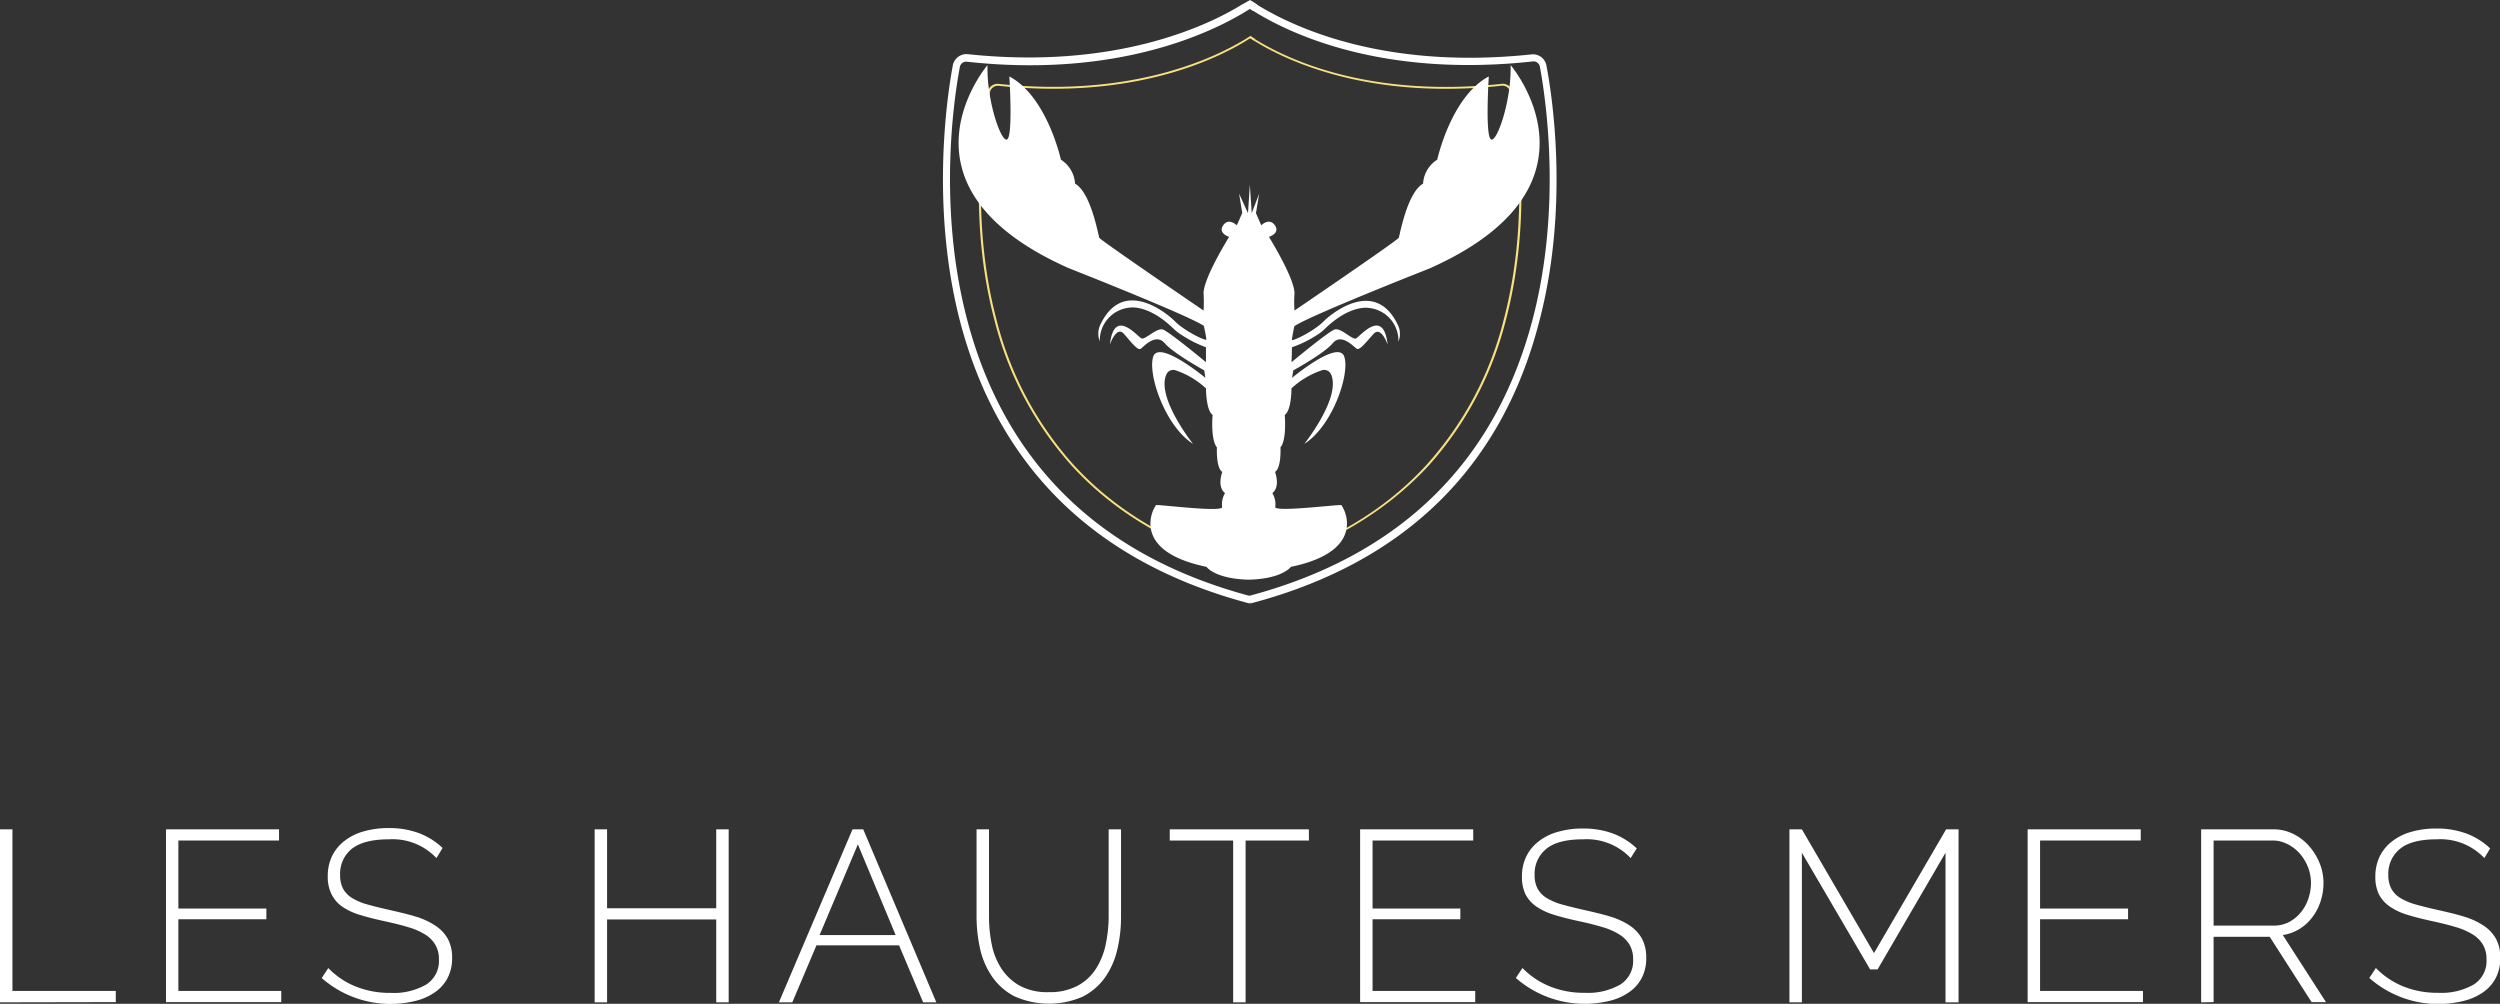 <svg xmlns="http://www.w3.org/2000/svg" viewBox="0 0 335.54 134.73"><rect x="0" y="0" width="335.54" height="134.73" fill="#333333" stroke="none"/><defs><style>.cls-1{fill:#fff;}.cls-2{fill:#f7e180;}</style></defs><g id="Layer_2" data-name="Layer 2"><g id="LOGO_BLANC" data-name="LOGO BLANC"><path class="cls-1" d="M0,134.53V111.31H1.67V133H15.54v1.5Z"/><path class="cls-1" d="M37.75,133v1.5H22.28V111.31H37.45v1.5H23.94v9.13H35.75v1.44H23.94V133Z"/><path class="cls-1" d="M58.58,115.17a8.11,8.11,0,0,0-6.38-2.52c-2.26,0-3.92.43-5,1.29a4.27,4.27,0,0,0-1.55,3.48,3.93,3.93,0,0,0,.39,1.85,3.41,3.41,0,0,0,1.22,1.26,8.17,8.17,0,0,0,2.11.88c.85.24,1.88.49,3.08.76s2.37.55,3.38.86a9.88,9.88,0,0,1,2.59,1.2A5.05,5.05,0,0,1,60.1,126a5.25,5.25,0,0,1,.58,2.59,5.7,5.7,0,0,1-.61,2.68,5.36,5.36,0,0,1-1.7,1.91,7.76,7.76,0,0,1-2.62,1.16,14,14,0,0,1-12.57-3.07l.88-1.34a10.71,10.71,0,0,0,3.6,2.44,12.14,12.14,0,0,0,4.77.89,8.71,8.71,0,0,0,4.76-1.11,3.73,3.73,0,0,0,1.72-3.37,3.79,3.79,0,0,0-.46-1.94,4.06,4.06,0,0,0-1.35-1.39,9.16,9.16,0,0,0-2.28-1c-.91-.28-2-.55-3.2-.81s-2.34-.54-3.29-.84a8.42,8.42,0,0,1-2.39-1.11A4.46,4.46,0,0,1,44.49,120a5.13,5.13,0,0,1-.5-2.39,6.21,6.21,0,0,1,.61-2.78,5.81,5.81,0,0,1,1.68-2,7.36,7.36,0,0,1,2.59-1.26,11.94,11.94,0,0,1,3.33-.43,11.46,11.46,0,0,1,4,.67,9.45,9.45,0,0,1,3.2,2Z"/><path class="cls-1" d="M97.8,111.31v23.22H96.13V123.41H81.48v11.12H79.81V111.31h1.67V121.9H96.13V111.31Z"/><path class="cls-1" d="M114.42,111.31h1.44l9.81,23.22H123.9l-3.23-7.65H109.58l-3.24,7.65h-1.8Zm5.79,14.19-5.07-12.17L110,125.5Z"/><path class="cls-1" d="M140.78,133.16a7.83,7.83,0,0,0,3.91-.89,6.67,6.67,0,0,0,2.45-2.32,9.84,9.84,0,0,0,1.28-3.27,18.36,18.36,0,0,0,.38-3.7V111.31h1.66V123a19,19,0,0,1-.5,4.45,10.82,10.82,0,0,1-1.65,3.75,8.35,8.35,0,0,1-3,2.57,11.35,11.35,0,0,1-9.16-.05,8.35,8.35,0,0,1-3-2.65,10.72,10.72,0,0,1-1.61-3.75,19.79,19.79,0,0,1-.47-4.32V111.31h1.67V123a18.83,18.83,0,0,0,.37,3.77,9.29,9.29,0,0,0,1.31,3.25,7.06,7.06,0,0,0,2.47,2.29A7.76,7.76,0,0,0,140.78,133.16Z"/><path class="cls-1" d="M175.68,112.81h-8.5v21.72h-1.67V112.81H157v-1.5h18.67Z"/><path class="cls-1" d="M198,133v1.5H182.55V111.31h15.18v1.5H184.22v9.13H196v1.44H184.22V133Z"/><path class="cls-1" d="M218.86,115.17a8.11,8.11,0,0,0-6.38-2.52q-3.4,0-4.95,1.29a4.28,4.28,0,0,0-1.56,3.48,3.81,3.81,0,0,0,.4,1.85,3.41,3.41,0,0,0,1.22,1.26,8.17,8.17,0,0,0,2.11.88c.85.24,1.88.49,3.08.76s2.37.55,3.38.86a9.88,9.88,0,0,1,2.59,1.2,5.15,5.15,0,0,1,1.63,1.76,5.36,5.36,0,0,1,.57,2.59,5.7,5.7,0,0,1-.6,2.68,5.36,5.36,0,0,1-1.7,1.91,7.76,7.76,0,0,1-2.62,1.16,14.06,14.06,0,0,1-12.58-3.07l.89-1.34a10.71,10.71,0,0,0,3.6,2.44,12.11,12.11,0,0,0,4.77.89,8.71,8.71,0,0,0,4.76-1.11,3.73,3.73,0,0,0,1.72-3.37,3.79,3.79,0,0,0-.46-1.94,4.09,4.09,0,0,0-1.36-1.39,8.91,8.91,0,0,0-2.27-1q-1.38-.42-3.21-.81c-1.24-.27-2.34-.54-3.28-.84a8.42,8.42,0,0,1-2.39-1.11,4.49,4.49,0,0,1-1.46-1.62,5.26,5.26,0,0,1-.49-2.39,6.08,6.08,0,0,1,.61-2.78,5.81,5.81,0,0,1,1.68-2,7.36,7.36,0,0,1,2.59-1.26,11.94,11.94,0,0,1,3.33-.43,11.46,11.46,0,0,1,4,.67,9.55,9.55,0,0,1,3.2,2Z"/><path class="cls-1" d="M261.12,134.53V114.45L252,130.11h-1l-9.16-15.66v20.08h-1.67V111.31h1.67l9.68,16.61,9.68-16.61h1.67v23.22Z"/><path class="cls-1" d="M287.62,133v1.5H272.14V111.31h15.18v1.5H273.81v9.13h11.81v1.44H273.81V133Z"/><path class="cls-1" d="M295.43,134.53V111.31h9.65a5.91,5.91,0,0,1,2.72.62,6.79,6.79,0,0,1,2.14,1.65,8,8,0,0,1,1.41,2.32,7,7,0,0,1,.5,2.6,7.88,7.88,0,0,1-.39,2.47,7.13,7.13,0,0,1-1.11,2.14,6.35,6.35,0,0,1-1.73,1.58,6.16,6.16,0,0,1-2.23.81l5.79,9h-1.93l-5.62-8.77H297.1v8.77Zm1.67-10.3h8.15a4.35,4.35,0,0,0,2-.49,5.18,5.18,0,0,0,1.57-1.3,5.77,5.77,0,0,0,1-1.83,6.58,6.58,0,0,0,.35-2.11,5.81,5.81,0,0,0-.41-2.14,6.44,6.44,0,0,0-1.11-1.82,5.54,5.54,0,0,0-1.64-1.25,4.32,4.32,0,0,0-2-.48H297.1Z"/><path class="cls-1" d="M333.44,115.17a8.11,8.11,0,0,0-6.38-2.52c-2.26,0-3.92.43-4.95,1.29a4.28,4.28,0,0,0-1.56,3.48,3.93,3.93,0,0,0,.4,1.85,3.41,3.41,0,0,0,1.22,1.26,8.17,8.17,0,0,0,2.11.88c.85.24,1.88.49,3.08.76s2.37.55,3.38.86a9.88,9.88,0,0,1,2.59,1.2A5.05,5.05,0,0,1,335,126a5.25,5.25,0,0,1,.58,2.59,5.7,5.7,0,0,1-.61,2.68,5.36,5.36,0,0,1-1.7,1.91,7.76,7.76,0,0,1-2.62,1.16A14,14,0,0,1,318,131.26l.88-1.34a10.71,10.71,0,0,0,3.6,2.44,12.11,12.11,0,0,0,4.77.89,8.71,8.71,0,0,0,4.76-1.11,3.73,3.73,0,0,0,1.72-3.37,3.79,3.79,0,0,0-.46-1.94,4,4,0,0,0-1.36-1.39,8.91,8.91,0,0,0-2.27-1c-.91-.28-2-.55-3.2-.81s-2.34-.54-3.29-.84a8.42,8.42,0,0,1-2.39-1.11,4.58,4.58,0,0,1-1.46-1.62,5.26,5.26,0,0,1-.49-2.39,6.21,6.21,0,0,1,.61-2.78,5.81,5.81,0,0,1,1.68-2,7.36,7.36,0,0,1,2.59-1.26,11.94,11.94,0,0,1,3.33-.43,11.46,11.46,0,0,1,4,.67,9.45,9.45,0,0,1,3.2,2Z"/><path class="cls-2" d="M167.81,76.29c-9.93-2.62-18-7.25-23.93-13.74a46.09,46.09,0,0,1-10.43-19.66c-3.59-13.62-1.58-26.82-.88-30.55a1.34,1.34,0,0,1,1.48-1.08c17.89,1.9,29-3.53,33-5.95l.77-.49.66.43-.13.21-.53-.34-.64.4c-4,2.44-15.15,7.9-33.12,6a1.1,1.1,0,0,0-1.2.88c-.7,3.71-2.71,16.87.87,30.44a45.85,45.85,0,0,0,10.37,19.55C150,68.84,158,73.44,167.87,76.05Z"/><path class="cls-2" d="M167.73,76.29l-.06-.24c9.88-2.61,17.89-7.21,23.8-13.67a45.64,45.64,0,0,0,10.37-19.55c3.58-13.57,1.58-26.73.88-30.44a1.09,1.09,0,0,0-1.2-.88c-18.68,2-29.88-3.84-33.82-6.44l.14-.2c3.92,2.58,15,8.37,33.65,6.39A1.32,1.32,0,0,1,203,12.34c.71,3.73,2.72,16.93-.87,30.55a46.09,46.09,0,0,1-10.43,19.66C185.71,69,177.66,73.67,167.73,76.29Z"/><path class="cls-1" d="M167.72,81c-20.6-5.45-33.66-18.15-38.84-37.76-4-15.37-1.78-30.26-1-34.46a1.87,1.87,0,0,1,2-1.51c20,2.12,32.38-3.93,36.78-6.64L167.78,0l.94.61-.54.84-.41-.26-.52.32c-4.49,2.76-17.13,9-37.42,6.78a.86.86,0,0,0-1,.7c-.79,4.15-3,18.86,1,34,5.08,19.24,17.9,31.7,38.12,37.05Z"/><path class="cls-1" d="M167.82,81l-.26-1c20.22-5.35,33.05-17.81,38.12-37.05,4-15.16,1.76-29.87,1-34a.87.87,0,0,0-1-.7C184.61,10.54,172,4,167.49,1L168,.17c4.38,2.88,16.79,9.34,37.56,7.13a1.84,1.84,0,0,1,2,1.51c.8,4.2,3.07,19.09-1,34.46C201.48,62.88,188.41,75.58,167.82,81Z"/><path class="cls-1" d="M202.75,8.74a21.39,21.39,0,0,1-.21,3.38c-.53,3.8-1.9,7.13-2.47,6.55-.74-.74-.25-8.41-.25-8.41-5.07,2.69-6.92,11.17-6.92,11.17a4.08,4.08,0,0,0-1.9,3.22c-2.14,1.2-3.13,6.93-3.26,7.26s-14,9.77-14,9.77a16,16,0,0,1,0-2.27c.06-2-3.43-7.62-3.43-7.62s1.55-.46.8-1.55-1.83,0-1.83,0l-.71-1.63L169,26,168,28.61l-.25-3.83V23.43l0,.68,0-.68v1.35l-.25,3.83L166.31,26l.42,2.59L166,30.24s-1.09-1.08-1.83,0,.8,1.55.8,1.55-3.49,5.6-3.43,7.62a19.23,19.23,0,0,1,0,2.27s-13.87-9.45-14-9.77-1.11-6.06-3.25-7.26a4.11,4.11,0,0,0-1.9-3.22s-1.85-8.48-6.92-11.17c0,0,.49,7.67-.25,8.41-.58.58-1.94-2.75-2.47-6.55a20.26,20.26,0,0,1-.21-3.38S118.64,25,143.46,36c0,0,16,6.3,18.12,7.74,0,0,.33,1.53.33,1.82s-3-1.17-4.23-2.45c-.88-.89-6.83-6-9.94.35a2.81,2.81,0,0,0-.13,2.36,4.42,4.42,0,0,1,4-4.53s2.48-.51,5.92,2.85a5.73,5.73,0,0,0,1.07.82,15.33,15.33,0,0,0,3.26,1.65l0,2s-5-4.15-5.8-4.39-2.34,1.37-2.83,1.21-3.71-4.28-4.26.81c0,0,.87-2.57,1.87-1.44s1.86,2.31,2.28,2,2-2.13,3.2-.74,5.31,3.65,5.31,3.65l.15,1s-6.24-5.17-7-2.84,1.57,9.3,5.35,11.71c0,0-5-6.26-3.57-9.35a1,1,0,0,1,1.3-.5,11.21,11.21,0,0,1,4,2.4s0,2.93.89,3.56c0,0-.3,3.27.58,4.36,0,0-.15,2.71.72,3.29,0,0-.75,2,.37,2.84a2.9,2.9,0,0,0-.39,1.85c.23.8-8.69-.37-8.88-.23a4.48,4.48,0,0,0-.72,2.92c.2,1.88,1.77,4.17,7.5,5.36,0,0,1.12,1.61,5.62,1.72h.09c4.49-.11,5.62-1.72,5.62-1.72,5.73-1.19,7.29-3.48,7.5-5.36a4.48,4.48,0,0,0-.72-2.92c-.19-.14-9.12,1-8.88.23a2.9,2.9,0,0,0-.39-1.85c1.12-.88.36-2.84.36-2.84.88-.58.73-3.29.73-3.29.88-1.09.57-4.36.57-4.36.94-.63.9-3.56.9-3.56a11.18,11.18,0,0,1,4-2.4,1,1,0,0,1,1.31.5c1.41,3.09-3.58,9.35-3.58,9.35,3.78-2.41,6.15-9.37,5.36-11.71s-7,2.84-7,2.84l.16-1s4.15-2.26,5.3-3.65,2.79.47,3.21.74,1.28-.92,2.28-2,1.87,1.44,1.87,1.44c-.56-5.09-3.76-1-4.26-.81s-2-1.45-2.83-1.21-5.8,4.39-5.8,4.39l.05-2A15.33,15.33,0,0,0,176.7,45a5.73,5.73,0,0,0,1.07-.82c3.44-3.36,5.92-2.85,5.92-2.85a4.4,4.4,0,0,1,4,4.53,2.77,2.77,0,0,0-.13-2.36c-3.1-6.31-9.06-1.24-9.93-.35-1.24,1.28-4.23,2.73-4.23,2.45s.32-1.82.32-1.82c2.1-1.44,18.13-7.74,18.13-7.74C216.67,25,202.75,8.74,202.75,8.74Z"/></g></g></svg>